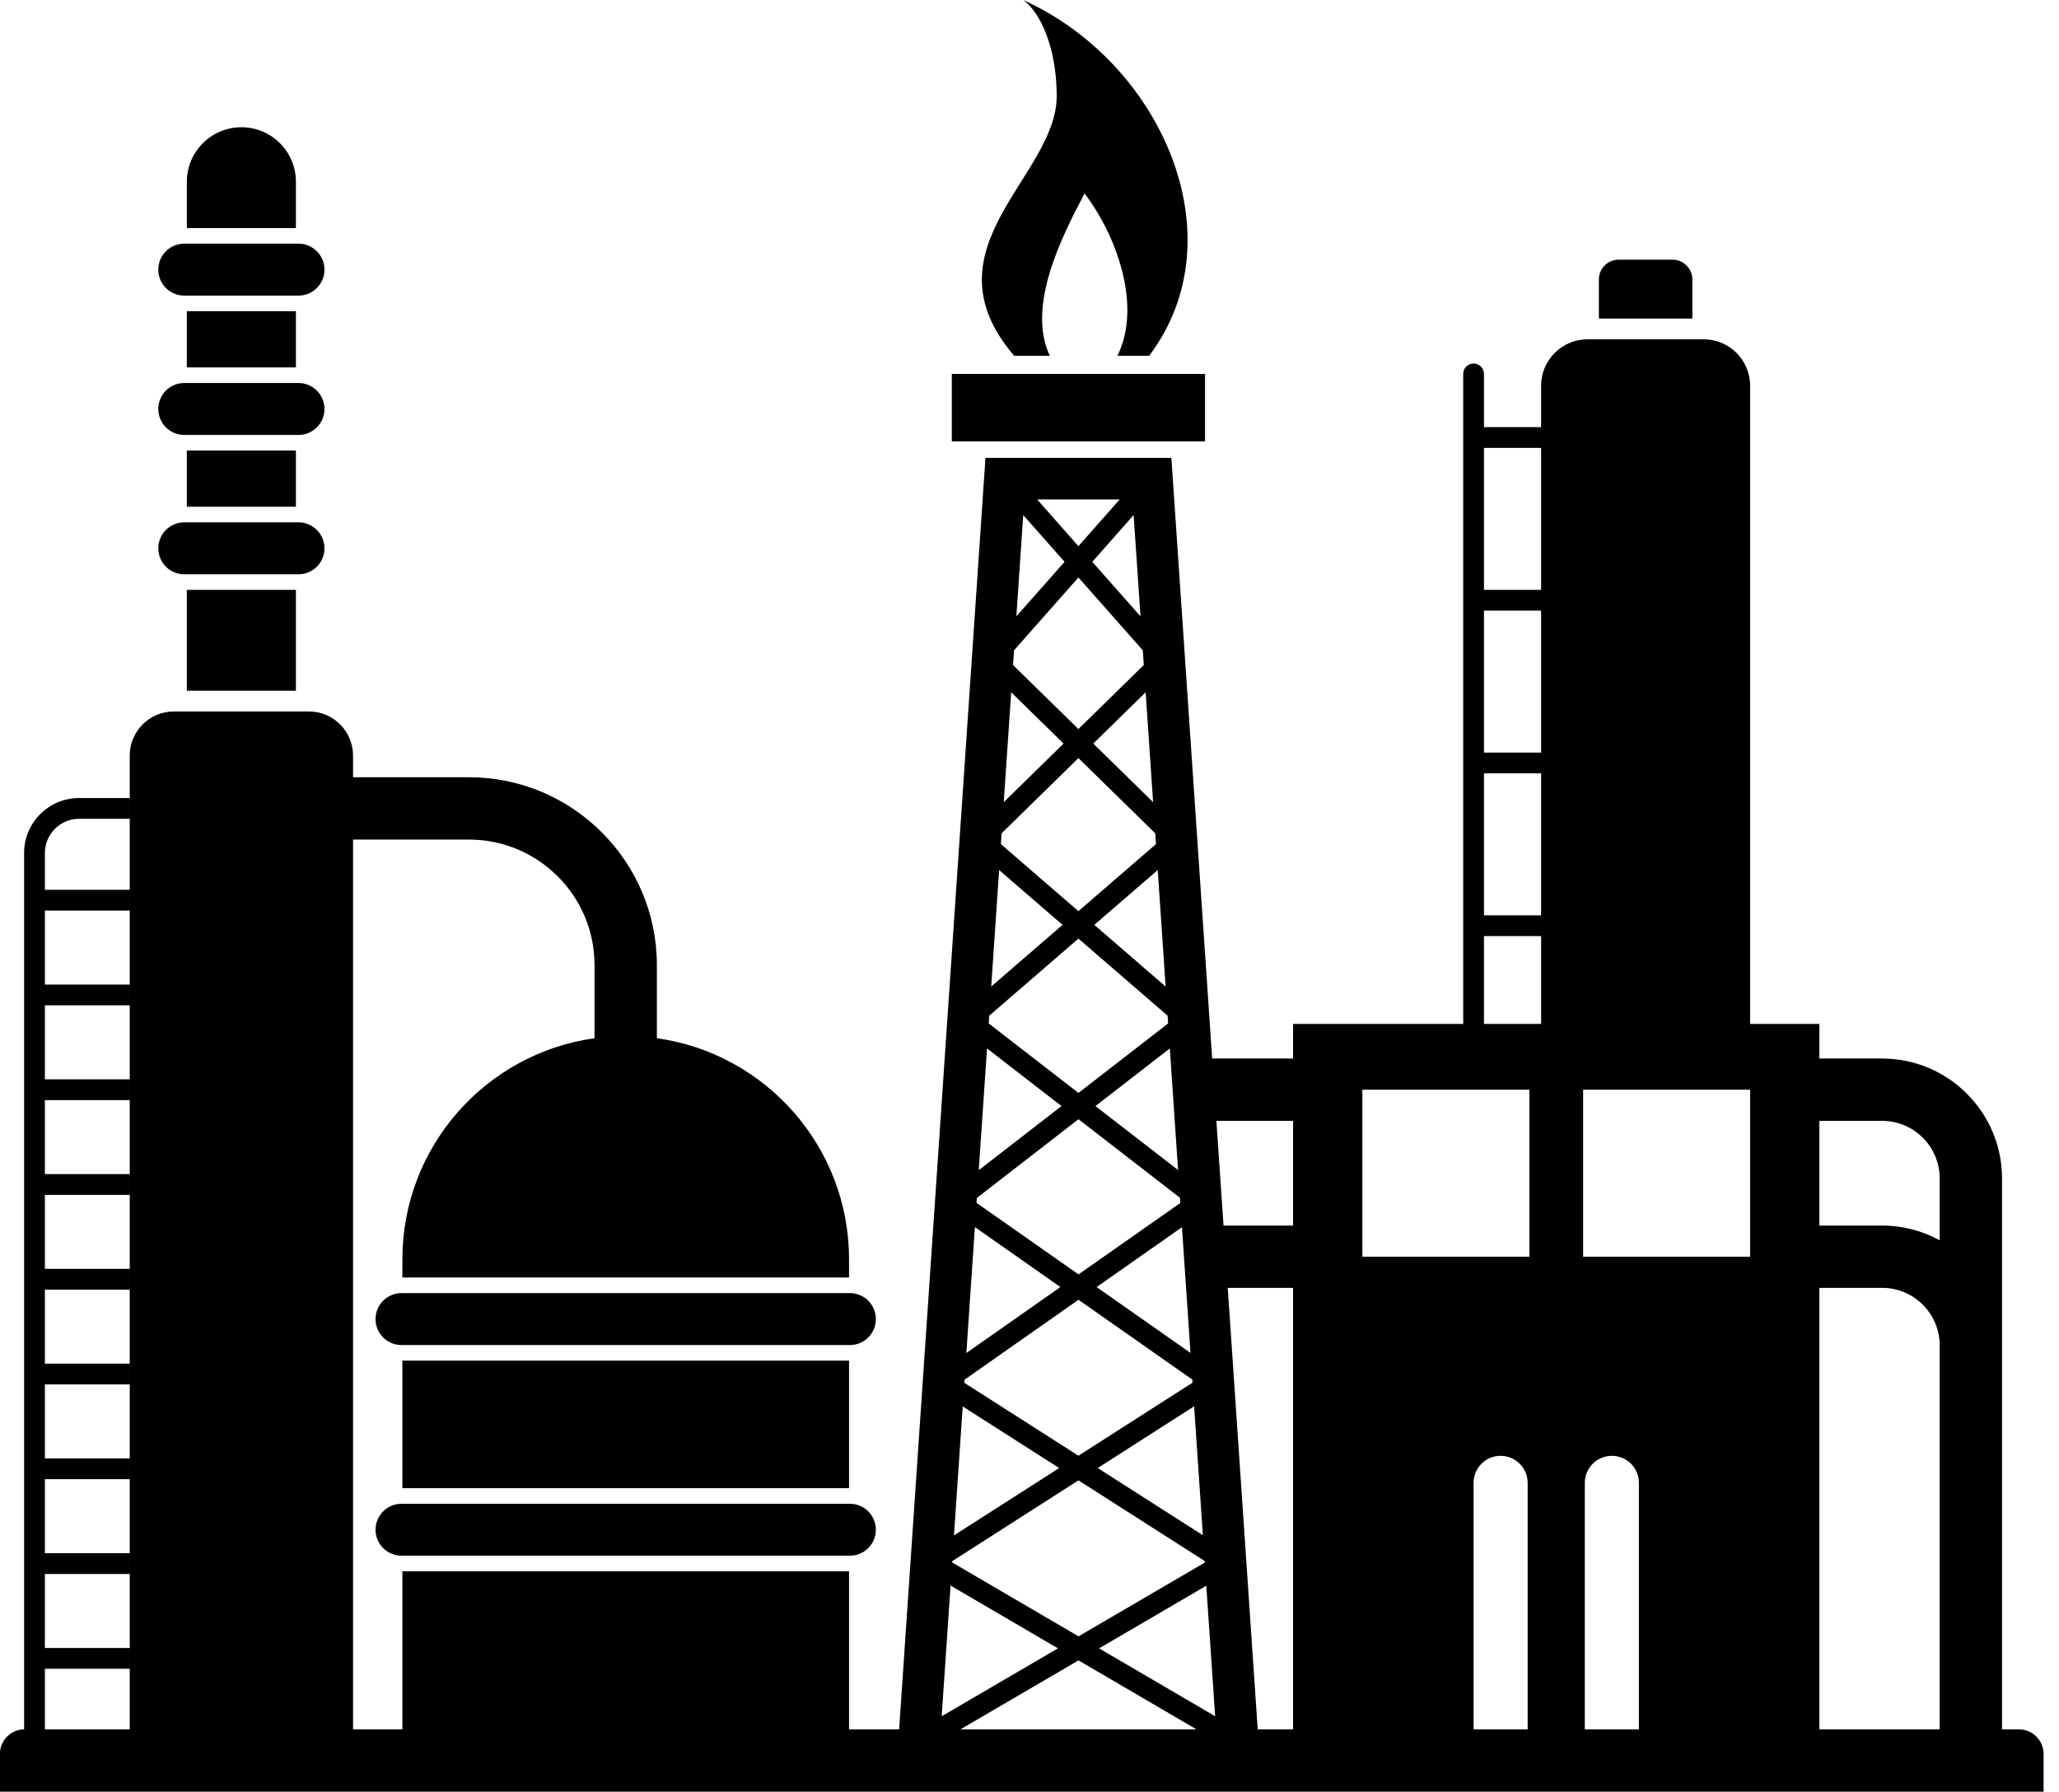 <?xml version="1.0" encoding="UTF-8" standalone="no"?>
<!DOCTYPE svg PUBLIC "-//W3C//DTD SVG 1.1//EN" "http://www.w3.org/Graphics/SVG/1.1/DTD/svg11.dtd">
<svg width="100%" height="100%" viewBox="0 0 131 114" version="1.1" xmlns="http://www.w3.org/2000/svg" xmlns:xlink="http://www.w3.org/1999/xlink" xml:space="preserve" xmlns:serif="http://www.serif.com/" style="fill-rule:evenodd;clip-rule:evenodd;stroke-linejoin:round;stroke-miterlimit:1.414;">
    <path d="M98.049,27.179L98.049,24.549C98.049,22.915 99.375,21.589 101.008,21.589L108.389,21.589C110.024,21.589 111.349,22.915 111.349,24.549L111.349,65.152L115.755,65.152L115.755,110.035L123.41,110.035L123.41,85.608C123.41,83.589 121.768,81.945 119.748,81.945L113.756,81.945L113.756,77.981L119.748,77.981C121.074,77.981 122.323,78.321 123.41,78.919L123.41,74.982C123.41,72.961 121.768,71.319 119.748,71.319L111.756,71.319L113.756,67.861L111.756,67.353L119.748,67.353C123.954,67.353 127.376,70.776 127.376,74.982L127.376,110.035L128.45,110.035C129.317,110.035 130.019,110.738 130.019,111.605L130.019,114.001L-0.008,114.001L-0.008,111.605C-0.008,110.738 0.694,110.035 1.561,110.035L1.534,110.035L1.534,54.274C1.534,52.346 3.102,50.778 5.031,50.778L8.252,50.778L8.252,52.099L5.031,52.099C3.832,52.099 2.856,53.075 2.856,54.274L2.856,56.615L8.252,56.615L8.252,57.936L2.856,57.936L2.856,62.645L8.252,62.645L8.252,63.966L2.856,63.966L2.856,68.675L8.252,68.675L8.252,69.998L2.856,69.998L2.856,74.706L8.252,74.706L8.252,76.028L2.856,76.028L2.856,80.736L8.252,80.736L8.252,82.059L2.856,82.059L2.856,86.766L8.252,86.766L8.252,88.089L2.856,88.089L2.856,92.797L8.252,92.797L8.252,94.119L2.856,94.119L2.856,98.827L8.252,98.827L8.252,100.15L2.856,100.15L2.856,104.859L8.252,104.859L8.252,106.18L2.856,106.18L2.856,110.035L8.254,110.035L8.254,48.079C8.254,46.527 9.511,45.27 11.061,45.27L19.654,45.27C21.205,45.27 22.462,46.527 22.462,48.079L22.462,49.456L29.842,49.456C36.431,49.456 41.792,54.817 41.792,61.406L41.792,66.06C48.701,67.025 54.019,72.956 54.019,80.131L54.019,81.288L25.601,81.288L25.601,80.131C25.601,72.956 30.918,67.025 37.826,66.06L37.826,61.406C37.826,57.003 34.244,53.421 29.842,53.421L22.462,53.421L22.462,110.035L25.601,110.035L25.601,99.978L54.019,99.978L54.019,110.035L57.206,110.035L62.698,29.134L74.527,29.134L77.122,67.353L82.27,67.353L82.27,65.152L93.094,65.152L93.094,23.792C93.094,23.427 93.389,23.13 93.755,23.13C94.12,23.13 94.415,23.427 94.415,23.792L94.415,27.179L98.049,27.179ZM61.108,110.035L76.12,110.035L68.618,105.648L61.108,110.035ZM97.194,110.035L97.194,94.353C97.194,93.403 96.424,92.632 95.474,92.632C94.524,92.632 93.753,93.403 93.753,94.353L93.753,110.035L97.194,110.035ZM104.272,110.035L104.272,94.353C104.272,93.403 103.502,92.632 102.552,92.632C101.601,92.632 100.831,93.403 100.831,94.353L100.831,110.035L104.272,110.035ZM82.27,110.035L82.27,81.945L78.113,81.945L80.02,110.035L82.27,110.035ZM59.913,109.203L67.31,104.882L60.478,100.887L59.913,109.203ZM69.927,104.883L77.312,109.202L76.748,100.898L69.927,104.883ZM60.583,99.335L60.578,99.415L68.619,104.118L76.649,99.427L76.641,99.321L68.615,94.194L60.583,99.335ZM54.074,98.987L25.546,98.987C24.634,98.987 23.893,98.248 23.893,97.334C23.893,96.422 24.634,95.683 25.546,95.683L54.074,95.683C54.986,95.683 55.725,96.422 55.725,97.334C55.725,98.248 54.986,98.987 54.074,98.987ZM60.695,97.695L67.388,93.41L61.251,89.49L60.695,97.695ZM69.84,93.409L76.53,97.683L75.974,89.482L69.84,93.409ZM25.601,86.574L54.019,86.574L54.019,94.691L25.601,94.691L25.601,86.574ZM61.367,87.787L61.353,87.987L68.613,92.625L75.872,87.978L75.858,87.78L68.618,82.702L61.367,87.787ZM61.482,86.091L67.467,81.894L62.026,78.078L61.482,86.091ZM69.77,81.894L75.743,86.084L75.2,78.086L69.77,81.894ZM54.074,85.584L25.546,85.584C24.634,85.584 23.893,84.843 23.893,83.931C23.893,83.019 24.634,82.278 25.546,82.278L54.074,82.278C54.986,82.278 55.725,83.019 55.725,83.931C55.725,84.843 54.986,85.584 54.074,85.584ZM62.152,76.223L62.131,76.536L68.618,81.087L75.096,76.545L75.073,76.213L68.616,71.214L62.152,76.223ZM111.349,79.964L111.349,69.337L100.723,69.337L100.723,79.964L111.349,79.964ZM97.303,79.964L97.303,69.337L86.677,69.337L86.677,79.964L97.303,79.964ZM82.27,77.981L82.27,71.319L77.391,71.319L77.844,77.981L82.27,77.981ZM62.272,74.456L67.535,70.378L62.798,66.71L62.272,74.456ZM69.696,70.378L74.953,74.448L74.428,66.711L69.696,70.378ZM62.939,64.627L62.905,65.121L68.615,69.541L74.32,65.12L74.287,64.628L68.612,59.722L62.939,64.627ZM98.049,59.561L94.415,59.561L94.415,65.152L98.049,65.152L98.049,59.561ZM69.623,58.848L74.161,62.772L73.658,55.36L69.623,58.848ZM63.065,62.771L67.602,58.849L63.568,55.36L63.065,62.771ZM94.415,49.208L94.415,58.24L98.049,58.24L98.049,49.208L94.415,49.208ZM63.727,53.02L63.68,53.709L68.613,57.975L73.546,53.71L73.499,53.02L68.612,48.237L63.727,53.02ZM69.557,47.312L73.364,51.04L72.89,44.049L69.557,47.312ZM63.861,51.04L67.668,47.312L64.336,44.05L63.861,51.04ZM94.415,38.854L94.415,47.886L98.049,47.886L98.049,38.854L94.415,38.854ZM64.517,41.376L64.453,42.316L68.612,46.388L72.772,42.315L72.709,41.378L68.612,36.745L64.517,41.376ZM11.888,37.532L18.827,37.532L18.827,43.949L11.888,43.949L11.888,37.532ZM69.494,35.748L72.562,39.217L72.125,32.773L69.494,35.748ZM64.664,39.216L67.731,35.747L65.101,32.773L64.664,39.216ZM94.415,28.5L94.415,37.532L98.049,37.532L98.049,28.5L94.415,28.5ZM18.992,36.541L11.722,36.541C10.81,36.541 10.071,35.8 10.071,34.888C10.071,33.976 10.81,33.236 11.722,33.236L18.992,33.236C19.904,33.236 20.644,33.976 20.644,34.888C20.644,35.8 19.904,36.541 18.992,36.541ZM65.985,31.778L68.612,34.75L71.241,31.778L65.985,31.778ZM11.888,28.666L18.827,28.666L18.827,32.245L11.888,32.245L11.888,28.666ZM60.558,23.792L76.668,23.792L76.668,28.087L60.558,28.087L60.558,23.792ZM18.992,27.674L11.722,27.674C10.81,27.674 10.071,26.935 10.071,26.022C10.071,25.11 10.81,24.37 11.722,24.37L18.992,24.37C19.904,24.37 20.644,25.11 20.644,26.022C20.644,26.935 19.904,27.674 18.992,27.674ZM11.888,19.8L18.827,19.8L18.827,23.379L11.888,23.379L11.888,19.8ZM66.792,22.636L64.521,22.636C58.657,15.779 67.231,11.235 67.231,6.113C67.231,3.008 66.165,0.744 65.096,0.001C73.89,3.966 78.812,15.091 73.113,22.636L71.094,22.636C72.691,19.423 70.991,14.91 69.002,12.309C67.538,15.089 65.307,19.484 66.792,22.636ZM107.673,20.267L101.726,20.267L101.726,17.782C101.726,17.087 102.289,16.522 102.984,16.522L106.413,16.522C107.109,16.522 107.673,17.087 107.673,17.782L107.673,20.267ZM18.992,18.808L11.722,18.808C10.81,18.808 10.071,18.069 10.071,17.155C10.071,16.243 10.81,15.504 11.722,15.504L18.992,15.504C19.904,15.504 20.644,16.243 20.644,17.155C20.644,18.069 19.904,18.808 18.992,18.808ZM18.827,14.513L11.888,14.513L11.888,11.566C11.888,9.65 13.442,8.096 15.358,8.096C17.274,8.096 18.827,9.65 18.827,11.566L18.827,14.513Z" style="fill-rule:nonzero;"/>
</svg>
